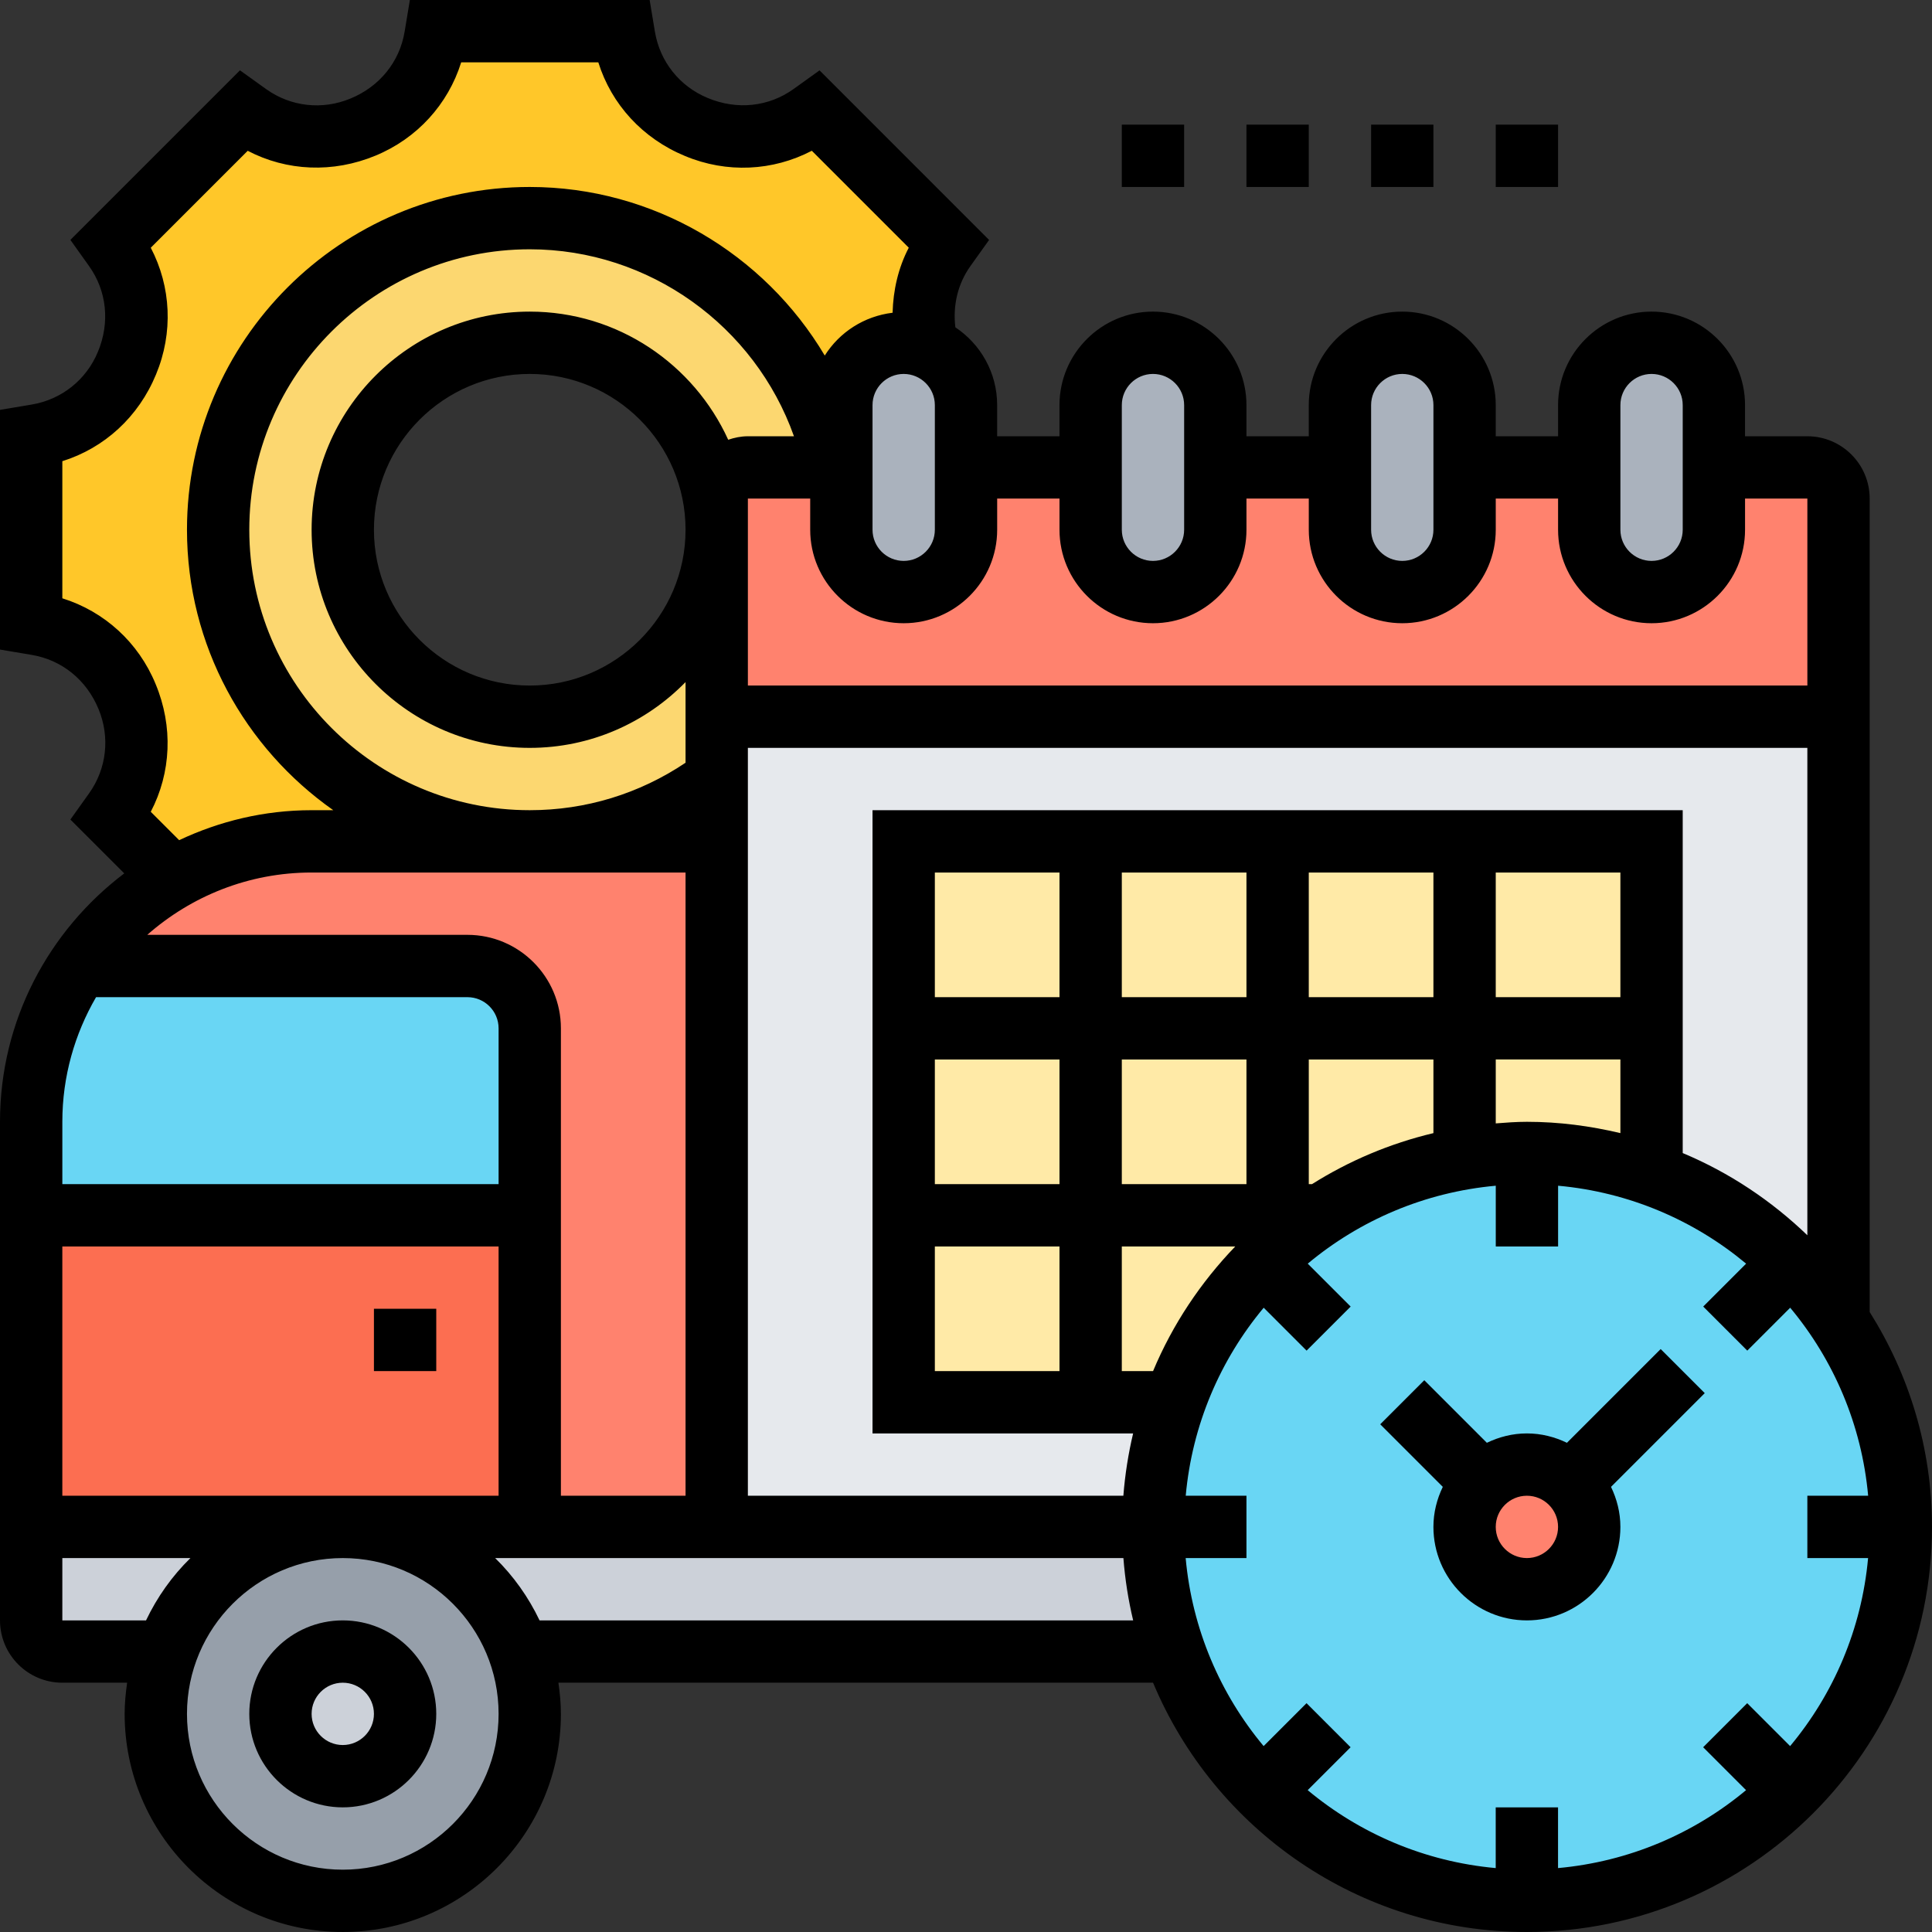 <svg id="_x33_0" enable-background="new 0 0 62 62" height="512" viewBox="0 0 62 62" width="512" xmlns="http://www.w3.org/2000/svg"><rect x="0" y="0" width="62" height="62" fill="#333333" stroke="none"/><g><g><g><path d="m30.44 7.81-.11.15c-.67.93-.87 2.1-.58 3.19-.23-.1-.49-.15-.75-.15-1.1 0-2 .9-2 2v2h-.2v-.02c-.94-4.55-4.97-7.98-9.8-7.98-5.52 0-10 4.48-10 10s4.48 10 10 10h-7c-1.62 0-3.14.43-4.45 1.18l-1.99-1.99.11-.15c.77-1.07.92-2.46.41-3.67 0-.01-.01-.03-.01-.04-.5-1.21-1.59-2.08-2.89-2.3l-.18-.03v-6l.18-.03c1.3-.22 2.39-1.09 2.89-2.3 0-.01.01-.03.01-.04.51-1.21.36-2.6-.41-3.67l-.11-.15 4.25-4.25.15.11c1.07.77 2.46.92 3.67.41.01 0 .03-.01.04-.01 1.21-.5 2.08-1.59 2.3-2.89l.03-.18h6l.03.18c.22 1.3 1.09 2.39 2.3 2.89.01 0 .03.01.04.01 1.21.51 2.6.36 3.67-.41l.15-.11z" fill="#ffc729"/></g><g><path d="m26.8 14.98v.02h-2.8c-.55 0-1 .45-1 1v1c0-3.31-2.69-6-6-6s-6 2.69-6 6 2.69 6 6 6 6-2.69 6-6v6 2c-1.67 1.26-3.75 2-6 2-5.52 0-10-4.48-10-10s4.48-10 10-10c4.83 0 8.86 3.43 9.8 7.98z" fill="#fcd770"/></g><g><path d="m49 37c1.4 0 2.75.24 4 .68 1.71.6 3.24 1.58 4.49 2.83.56.56 1.07 1.18 1.51 1.85 1.26 1.9 2 4.18 2 6.64 0 3.32-1.34 6.32-3.51 8.49s-5.17 3.51-8.49 3.51-6.32-1.34-8.49-3.51c-1.25-1.25-2.23-2.78-2.83-4.49-.44-1.25-.68-2.6-.68-4s.24-2.75.68-4c.6-1.71 1.58-3.24 2.83-4.49 2.17-2.17 5.17-3.51 8.49-3.51z" fill="#69d6f4"/></g><g><path d="m59 23v19.36c-.44-.67-.95-1.29-1.51-1.85-1.25-1.25-2.78-2.23-4.49-2.83v-10.68h-24v18h8.68c-.44 1.25-.68 2.6-.68 4h-13c-.55 0-1-.45-1-1v-21-2-2z" fill="#e6e9ed"/></g><g><path d="m58 15h-34c-.55 0-1 .45-1 1v1 6h36v-7c0-.55-.45-1-1-1z" fill="#ff826e"/></g><g><path d="m55 15v2c0 1.1-.9 2-2 2s-2-.9-2-2v-2-2c0-1.1.9-2 2-2 .55 0 1.05.22 1.41.59.37.36.59.86.59 1.41z" fill="#aab2bd"/></g><g><path d="m53 27v10.68c-1.25-.44-2.6-.68-4-.68-3.32 0-6.32 1.34-8.49 3.51-1.25 1.25-2.23 2.78-2.83 4.49h-8.68v-18z" fill="#ffeaa7"/></g><g><path d="m50.41 47.59c.37.36.59.86.59 1.41 0 1.1-.9 2-2 2s-2-.9-2-2c0-.55.22-1.05.59-1.41.36-.37.86-.59 1.41-.59s1.05.22 1.41.59z" fill="#ff826e"/></g><g><path d="m47 15v2c0 1.1-.9 2-2 2s-2-.9-2-2v-2-2c0-1.1.9-2 2-2 .55 0 1.05.22 1.41.59.37.36.59.86.59 1.41z" fill="#aab2bd"/></g><g><path d="m39 15v2c0 1.1-.9 2-2 2s-2-.9-2-2v-2-2c0-1.1.9-2 2-2 .55 0 1.05.22 1.41.59.37.36.59.86.59 1.41z" fill="#aab2bd"/></g><g><path d="m37.68 53h-21.02c-.82-2.33-3.05-4-5.66-4h6 7 13c0 1.4.24 2.75.68 4z" fill="#ccd1d9"/></g><g><path d="m31 15v2c0 1.1-.9 2-2 2s-2-.9-2-2v-2-2c0-1.1.9-2 2-2 .26 0 .52.05.75.15.25.1.47.25.66.44.37.36.59.86.59 1.41z" fill="#aab2bd"/></g><g><path d="m24 49h-7v-10-6c0-1.1-.9-2-2-2h-12.48c.77-1.16 1.81-2.13 3.03-2.82 1.31-.75 2.83-1.18 4.45-1.18h7 6v21c0 .55.45 1 1 1z" fill="#ff826e"/></g><g><path d="m17 39v10h-6-10v-10z" fill="#fc6e51"/></g><g><path d="m17 33v6h-16v-3c0-1.85.56-3.57 1.52-5h12.48c1.1 0 2 .9 2 2z" fill="#69d6f4"/></g><g><path d="m16.66 53c.22.63.34 1.3.34 2 0 3.31-2.69 6-6 6s-6-2.69-6-6c0-.7.12-1.37.34-2 .82-2.33 3.05-4 5.66-4s4.84 1.67 5.66 4z" fill="#969faa"/></g><g><circle cx="11" cy="55" fill="#ccd1d9" r="2"/></g><g><path d="m1 49h10c-2.61 0-4.84 1.67-5.66 4h-3.34c-.55 0-1-.45-1-1z" fill="#ccd1d9"/></g></g><g><path d="m60 42.104v-26.104c0-1.103-.897-2-2-2h-2v-1c0-1.654-1.346-3-3-3s-3 1.346-3 3v1h-2v-1c0-1.654-1.346-3-3-3s-3 1.346-3 3v1h-2v-1c0-1.654-1.346-3-3-3s-3 1.346-3 3v1h-2v-1c0-1.041-.534-1.958-1.341-2.496-.085-.693.073-1.392.484-1.966l.598-.838-5.441-5.442-.837.601c-.792.566-1.804.681-2.75.286-.902-.371-1.536-1.167-1.696-2.127l-.169-1.018h-7.695l-.168 1.016c-.16.961-.794 1.757-1.737 2.146-.903.376-1.917.263-2.708-.303l-.839-.602-5.442 5.442.598.838c.566.793.68 1.806.286 2.751-.371.901-1.167 1.535-2.129 1.695l-1.014.171v7.691l1.016.171c.961.16 1.756.794 2.145 1.736.376.904.263 1.917-.304 2.71l-.598.838 1.729 1.728c-2.417 1.828-3.988 4.716-3.988 7.972v16c0 1.103.897 2 2 2h2.08c-.047.328-.08.66-.08 1 0 3.859 3.14 7 7 7s7-3.141 7-7c0-.34-.033-.672-.08-1h19.083c1.963 4.693 6.6 8 11.997 8 7.168 0 13-5.832 13-13 0-2.535-.74-4.895-2-6.896zm-.051 7.896c-.207 2.283-1.111 4.366-2.502 6.034l-1.377-1.377-1.414 1.414 1.377 1.377c-1.667 1.391-3.751 2.294-6.034 2.501v-1.949h-2v1.949c-2.283-.207-4.366-1.111-6.034-2.501l1.377-1.377-1.414-1.414-1.377 1.377c-1.391-1.667-2.295-3.751-2.502-6.034h1.951v-2h-1.949c.207-2.283 1.111-4.366 2.502-6.034l1.377 1.377 1.414-1.414-1.377-1.377c1.667-1.391 3.751-2.294 6.034-2.501v1.949h2v-1.949c2.283.207 4.366 1.111 6.034 2.501l-1.377 1.377 1.414 1.414 1.377-1.377c1.391 1.667 2.295 3.751 2.502 6.034h-1.951v2zm-35.949-2v-24h34v15.641c-1.152-1.109-2.503-2.012-4-2.638v-11.003h-26v20h8.363c-.154.65-.26 1.317-.313 2zm-8 0h-14v-8h14zm-1-18h-10.274c1.41-1.241 3.253-2 5.274-2h12v20h-4v-15c0-1.654-1.346-3-3-3zm2-20c-3.86 0-7 3.141-7 7s3.14 7 7 7c1.958 0 3.728-.81 5-2.111v2.588c-1.481.994-3.198 1.523-5 1.523-4.962 0-9-4.037-9-9s4.038-9 9-9c3.84 0 7.226 2.463 8.479 6h-1.479c-.222 0-.432.045-.631.112-1.103-2.421-3.54-4.112-6.369-4.112zm5 7c0 2.757-2.243 5-5 5s-5-2.243-5-5 2.243-5 5-5 5 2.243 5 5zm15.003 27h-1.003v-4h3.641c-1.109 1.152-2.012 2.503-2.638 4zm14.997-12h-4v-4h4zm-6 0h-4v-4h4zm-6 0h-4v-4h4zm-4 6v-4h4v4zm-2-6h-4v-4h4zm-4 2h4v4h-4zm0 6h4v4h-4zm12.104-2h-.104v-4h4v2.363c-1.4.333-2.711.891-3.896 1.637zm6.896-2c-.338 0-.669.025-1 .051v-2.051h4v2.363c-.965-.229-1.966-.363-3-.363zm3-23c0-.552.449-1 1-1s1 .448 1 1v4c0 .552-.449 1-1 1s-1-.448-1-1zm-8 0c0-.552.449-1 1-1s1 .448 1 1v4c0 .552-.449 1-1 1s-1-.448-1-1zm-8 0c0-.552.449-1 1-1s1 .448 1 1v4c0 .552-.449 1-1 1s-1-.448-1-1zm-2 3v1c0 1.654 1.346 3 3 3s3-1.346 3-3v-1h2v1c0 1.654 1.346 3 3 3s3-1.346 3-3v-1h2v1c0 1.654 1.346 3 3 3s3-1.346 3-3v-1h2v6h-34v-6h2v1c0 1.654 1.346 3 3 3s3-1.346 3-3v-1zm-5-4c.551 0 1 .448 1 1v4c0 .552-.449 1-1 1s-1-.448-1-1v-4c0-.552.449-1 1-1zm-24.162 14.051c.655-1.254.724-2.734.155-4.101-.55-1.336-1.643-2.328-2.993-2.75v-4.4c1.35-.423 2.445-1.42 3.007-2.785.556-1.336.486-2.813-.169-4.065l3.111-3.111c1.253.655 2.734.722 4.102.155 1.334-.552 2.326-1.644 2.749-2.994h4.4c.423 1.35 1.42 2.444 2.785 3.007 1.337.558 2.813.485 4.067-.169l3.111 3.111c-.338.648-.5 1.362-.519 2.087-.917.111-1.706.627-2.177 1.374-1.94-3.267-5.507-5.41-9.467-5.41-6.065 0-11 4.935-11 11 0 3.72 1.861 7.008 4.695 9h-.695c-1.521 0-2.959.352-4.251.962zm-1.756 5.949h11.918c.551 0 1 .448 1 1v5h-14v-2c0-1.458.398-2.822 1.082-4zm-1.082 20v-2h4.111c-.587.574-1.068 1.251-1.425 2zm9 8c-2.757 0-5-2.243-5-5s2.243-5 5-5 5 2.243 5 5-2.243 5-5 5zm6.315-8c-.357-.749-.839-1.426-1.425-2h20.161c.052.683.158 1.35.313 2z"/><path d="m50.285 46.301c-.391-.188-.823-.301-1.285-.301s-.894.113-1.285.301l-2.008-2.008-1.414 1.414 2.008 2.008c-.188.391-.301.823-.301 1.285 0 1.654 1.346 3 3 3s3-1.346 3-3c0-.462-.113-.894-.301-1.285l3.008-3.008-1.414-1.414zm-1.285 3.699c-.551 0-1-.448-1-1s.449-1 1-1 1 .448 1 1-.449 1-1 1z"/><path d="m11 52c-1.654 0-3 1.346-3 3s1.346 3 3 3 3-1.346 3-3-1.346-3-3-3zm0 4c-.551 0-1-.448-1-1s.449-1 1-1 1 .448 1 1-.449 1-1 1z"/><path d="m12 42h2v2h-2z"/><path d="m36 4h2v2h-2z"/><path d="m40 4h2v2h-2z"/><path d="m44 4h2v2h-2z"/><path d="m48 4h2v2h-2z"/></g></g></svg>